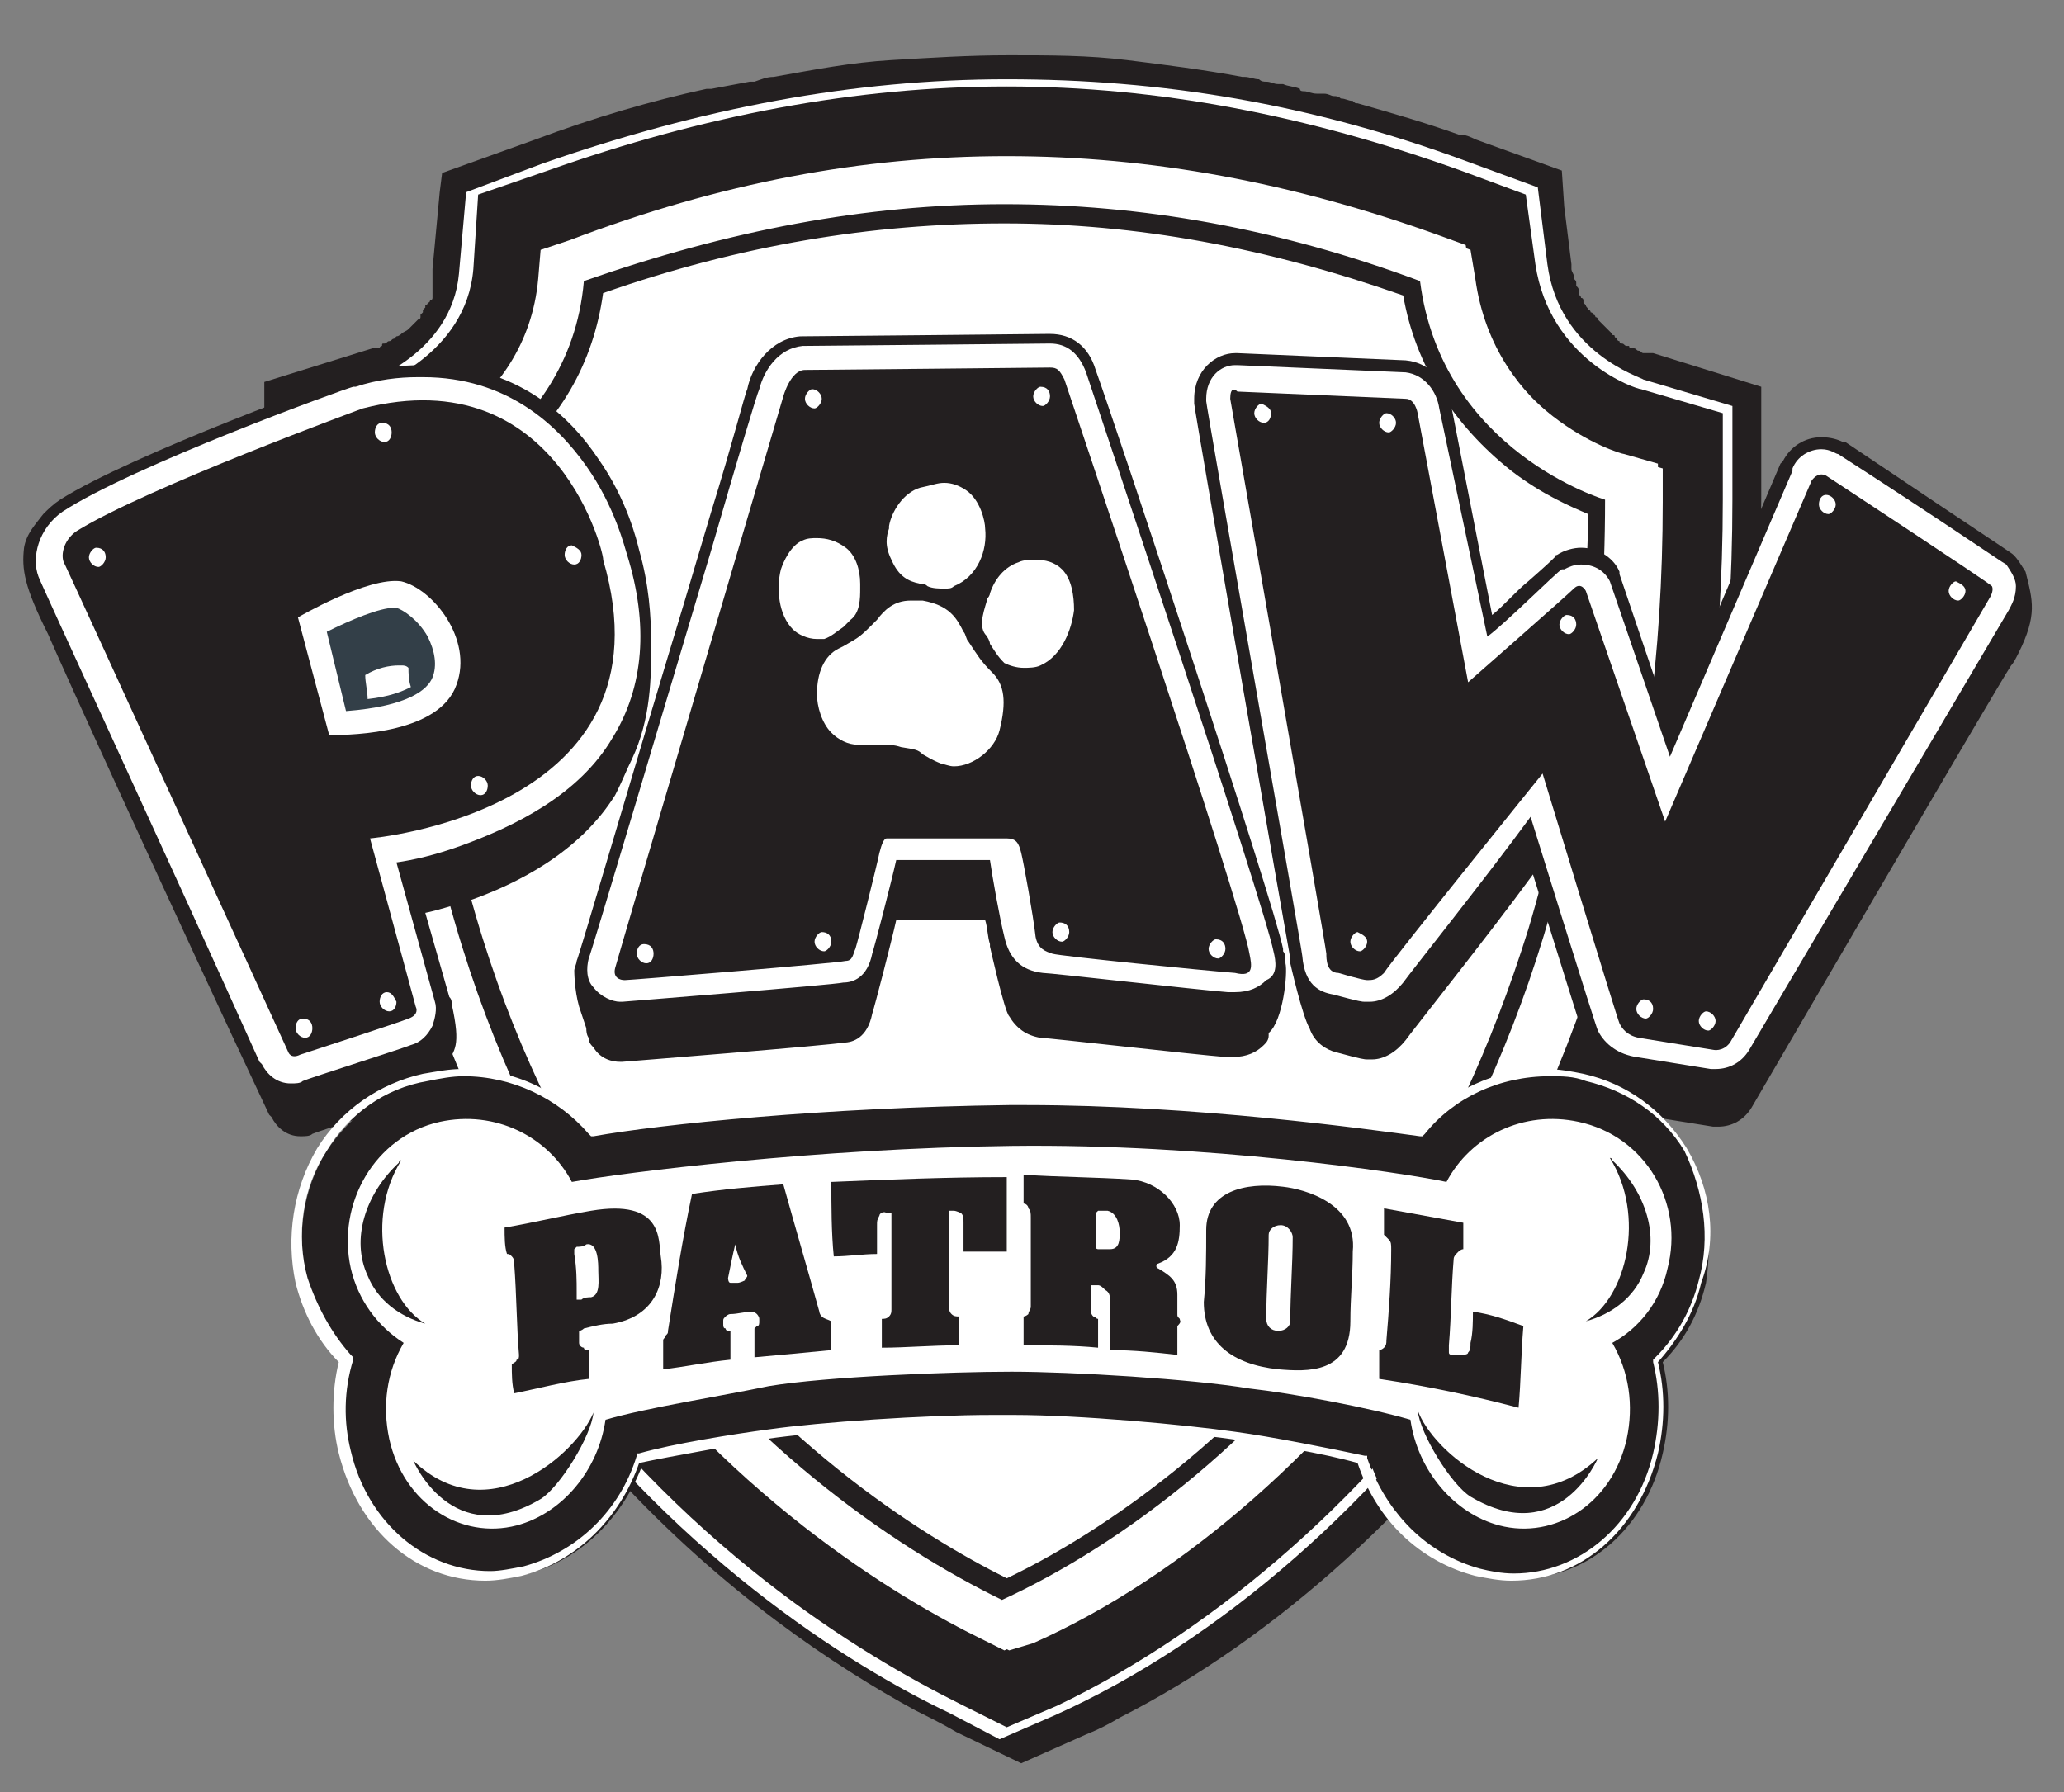 <?xml version="1.0" encoding="utf-8"?>
<!-- Generator: Adobe Illustrator 26.5.0, SVG Export Plug-In . SVG Version: 6.00 Build 0)  -->
<svg version="1.1" id="R2" xmlns="http://www.w3.org/2000/svg" xmlns:xlink="http://www.w3.org/1999/xlink" x="0px" y="0px"
	 viewBox="0 0 85.9 74.6" style="enable-background:new 0 0 85.9 74.6;" xml:space="preserve">
<rect x="0" y="0" width="85.9" height="74.6" fill="#808080" stroke="none"/>
<style type="text/css">
	.st0{fill:#231F20;}
	.st1{fill:#FFFFFF;}
	.st2{fill-rule:evenodd;clip-rule:evenodd;fill:#231F20;}
	.st3{fill:#333F48;}
	.st4{fill-rule:evenodd;clip-rule:evenodd;fill:#FFFFFF;}
</style>
<path class="st0" d="M72.9,28.2L72.9,28.2c0.2-2.4,0.4-4.9,0.4-7.4l0-4.7l0,0l-4.5-1.4c0,0,0,0,0,0c0,0,0,0,0,0c0,0,0,0,0,0l0,0
	c0,0,0,0,0,0c0,0,0,0,0,0l0,0c0,0,0,0,0,0c0,0,0,0,0,0c0,0,0,0-0.1,0c0,0,0,0,0,0c0,0,0,0-0.1,0c0,0,0,0,0,0c0,0-0.1,0-0.1,0
	c0,0,0,0,0,0c0,0-0.1,0-0.1,0c0,0,0,0,0,0c-0.1,0-0.1-0.1-0.2-0.1c0,0,0,0,0,0c-0.1,0-0.1-0.1-0.2-0.1c0,0,0,0-0.1,0
	c0,0-0.1,0-0.1-0.1c0,0,0,0-0.1,0c-0.1,0-0.1-0.1-0.2-0.1c0,0-0.1,0-0.1-0.1c0,0-0.1,0-0.1-0.1s-0.1,0-0.1-0.1s-0.1,0-0.1-0.1
	c0,0-0.1-0.1-0.1-0.1c0,0,0,0,0,0c0,0-0.1-0.1-0.1-0.1c0,0,0,0,0,0c0,0,0,0,0,0c-0.1-0.1-0.1-0.1-0.2-0.2c0,0,0,0,0,0c0,0,0,0,0,0
	c-0.1-0.1-0.1-0.1-0.2-0.2c0,0,0,0,0,0c0-0.1-0.1-0.1-0.1-0.1c0,0,0-0.1-0.1-0.1l0,0c0-0.1-0.1-0.1-0.1-0.1c0,0,0-0.1-0.1-0.1
	c0-0.1-0.1-0.1-0.1-0.2l0,0c0,0-0.1-0.1-0.1-0.1c0,0,0-0.1,0-0.1c0,0,0-0.1-0.1-0.1c0,0,0,0,0,0c0-0.1-0.1-0.1-0.1-0.2
	c0,0,0-0.1,0-0.1c0-0.1,0-0.1-0.1-0.2c0,0,0,0,0,0c0,0,0-0.1,0-0.1c0-0.1,0-0.1-0.1-0.2c0,0,0,0,0,0c0,0,0,0,0-0.1
	c0-0.1-0.1-0.2-0.1-0.3c0-0.1,0-0.2,0-0.2l-0.3-2.4L65,7.1l0,0l-3.6-1.3c-0.2-0.1-0.4-0.2-0.7-0.2c-1.4-0.5-2.8-0.9-4.2-1.3
	c-0.1,0-0.1,0-0.2-0.1c-0.2,0-0.3-0.1-0.5-0.1C55.7,4,55.6,4,55.5,4c-0.1,0-0.2-0.1-0.4-0.1c0,0-0.1,0-0.1,0c0,0-0.1,0-0.2,0
	c-0.2,0-0.4-0.1-0.5-0.1c-0.1,0-0.2,0-0.2-0.1c-0.2-0.1-0.5-0.1-0.7-0.2c-0.1,0-0.2,0-0.2,0c-0.2,0-0.3-0.1-0.5-0.1
	c-0.1,0-0.2,0-0.3-0.1c-0.2,0-0.4-0.1-0.6-0.1c0,0-0.1,0-0.1,0c-1.6-0.3-3.2-0.5-4.8-0.7c-1.6-0.2-3.2-0.2-4.9-0.2s-3.2,0.1-4.9,0.2
	s-3.2,0.4-4.9,0.7c0,0,0,0,0,0c-0.3,0-0.5,0.1-0.8,0.2c-0.1,0-0.1,0-0.2,0c-0.5,0.1-1.1,0.2-1.6,0.3c-0.1,0-0.1,0-0.2,0
	c-2.3,0.5-4.7,1.2-7.1,2.1l-3.9,1.4L18.3,8l-0.3,3.2c0,0.1,0,0.1,0,0.1c0,0.1,0,0.1,0,0.2c0,0,0,0.1,0,0.1c0,0,0,0.1,0,0.1
	c0,0,0,0.1,0,0.1s0,0.1,0,0.1s0,0.1,0,0.1c0,0,0,0.1,0,0.1c0,0,0,0.1,0,0.1c0,0,0,0.1,0,0.1c0,0,0,0.1,0,0.1c0,0,0,0.1-0.1,0.1
	c0,0,0,0.1-0.1,0.1c0,0.1-0.1,0.1-0.1,0.1c0,0,0,0,0,0.1c0,0-0.1,0.1-0.1,0.1c0,0,0,0,0,0.1c0,0-0.1,0.1-0.1,0.1c0,0,0,0,0,0.1
	c0,0.1-0.1,0.1-0.1,0.1c0,0,0,0,0,0c-0.1,0.1-0.1,0.1-0.2,0.2c0,0,0,0,0,0c-0.1,0.1-0.1,0.1-0.2,0.2l0,0c-0.1,0.1-0.2,0.1-0.3,0.2
	c0,0-0.1,0.1-0.2,0.1c0,0,0,0,0,0c0,0-0.1,0.1-0.1,0.1c0,0,0,0,0,0c-0.1,0-0.1,0.1-0.2,0.1c0,0,0,0,0,0c-0.1,0-0.1,0.1-0.2,0.1
	c0,0,0,0,0,0c-0.1,0-0.1,0-0.1,0.1l0,0c0,0-0.1,0-0.1,0.1c0,0,0,0,0,0c0,0-0.1,0-0.1,0c0,0,0,0,0,0c0,0-0.1,0-0.1,0c0,0,0,0,0,0
	c0,0,0,0-0.1,0h0c0,0,0,0,0,0h0c0,0,0,0,0,0c0,0,0,0,0,0l-4.5,1.4v4.7c0,1.7,0.1,3.4,0.2,5.1c0.1,0.8,0.1,1.6,0.2,2.4
	c0.1,0.8,0.2,1.7,0.3,2.5c0.2,1.6,0.5,3.2,0.8,4.7c0.1,0.4,0.2,0.8,0.2,1.1c0,0.1,0,0.2,0.1,0.3c0.1,0.2,0.1,0.5,0.2,0.7
	c0,0,0,0.1,0,0.1c0.1,0.2,0.1,0.5,0.2,0.7c0,0.2,0.1,0.3,0.1,0.5c0.1,0.4,0.2,0.7,0.3,1.1c0,0,0,0,0,0.1c0.2,0.5,0.3,1.1,0.5,1.6
	c1.7,5.3,4.1,10.2,7.2,14.6c1.4,2,2.8,3.7,4.3,5.3c4.5,4.9,9.2,8,12.5,9.8c0.6,0.3,1.2,0.6,1.7,0.9l2.7,1.3l2.7-1.2
	c0.5-0.2,0.9-0.4,1.4-0.7c6.5-3.3,12.8-9,17.4-15.8c0.8-1.2,1.6-2.5,2.3-3.8c0.4-0.7,0.8-1.5,1.2-2.2c1.7-3.4,3.1-7,4.1-10.8
	c0.1-0.2,0.1-0.3,0.1-0.5c0.1-0.2,0.1-0.5,0.2-0.7c0-0.1,0.1-0.3,0.1-0.4l0,0c0.7-2.9,1.2-6,1.6-9.2C72.9,28.3,72.9,28.3,72.9,28.2"
	/>
<path class="st1" d="M39.5,71.3c-4-1.9-11.7-6.6-18-15.6c-6.7-9.5-10.1-21.3-10.1-34.8v-3.9l3.8-1.1c0.1,0,3.6-1.2,3.9-4.5l0.3-3.4
	l3.2-1.2c6.6-2.3,12.9-3.5,19.3-3.5S54.5,4.3,61,6.7l3,1.1l0.4,3.2c0.5,3.7,3.9,4.7,4,4.8l3.7,1.1l0,3.9c0,13.3-3.3,24.9-9.8,34.5
	c-4.8,7.1-11.5,13-18.4,16.1l-2.3,1L39.5,71.3"/>
<path class="st2" d="M71.7,17.2l-3.4-1c-0.2,0-3.8-1.2-4.4-5.2l-0.4-2.9l-2.7-1c-6.4-2.3-12.6-3.5-18.9-3.5S29.3,4.8,22.8,7.1
	l-2.9,1l-0.2,3.1c-0.3,3.6-4.1,4.9-4.3,5l-3.4,1v3.6c0,13.5,3.4,25.1,10,34.6c6.3,9,13.9,13.5,17.9,15.5l2,1l2.1-0.9
	C50.7,67.8,57.3,62,62,55c6.4-9.5,9.7-21,9.7-34.2L71.7,17.2 M41.8,68.7L41,68.3c-3.7-1.8-10.9-6.1-16.8-14.5
	c-6.3-9-9.5-20-9.5-32.9v-1.4l1.4-0.4c0.2-0.1,5.8-1.9,6.3-7.5l0.1-1.2l1.2-0.4C30,7.6,35.9,6.5,41.9,6.5s11.9,1.1,18,3.3l1.1,0.4
	l0.2,1.2c0.8,5.8,6.2,7.5,6.4,7.5l1.4,0.4v1.4c0,12.6-3.1,23.5-9.2,32.6C55.2,60,49,65.4,42.7,68.3C42.7,68.3,41.8,68.7,41.8,68.7z"
	/>
<path class="st1" d="M41.2,68.3c-3.7-1.8-10.9-6.1-16.8-14.5c-6.3-9-9.5-20-9.5-32.9v-1.4l1.4-0.4c0.2-0.1,5.8-1.9,6.3-7.5l0.1-1.2
	l1.2-0.4c6.2-2.2,12.2-3.3,18.2-3.3s11.9,1.1,18,3.3l1.1,0.4l0.2,1.2c0.8,5.8,6.2,7.5,6.4,7.5l1.4,0.4v1.4c0,12.6-3.1,23.5-9.2,32.6
	c-4.5,6.6-10.7,12.1-17,14.9L42,68.7L41.2,68.3"/>
<path class="st0" d="M41.8,9.3c5.5,0,10.9,1,16.6,3c0.5,2.9,2.1,5.4,4.5,7.3c1.3,1,2.5,1.5,3.2,1.8c-0.1,6.1-0.9,12-2.5,17.3
	c-1.5,4.8-3.5,9.2-6.2,13.2c-2.3,3.4-5,6.4-8,8.9c-2.4,2-5,3.7-7.5,4.9c-3.6-1.8-10-5.8-15.4-13.5c-2.7-3.9-4.9-8.3-6.4-13.1
	c-1.7-5.4-2.5-11.3-2.6-17.7c0.7-0.3,2-0.9,3.3-1.9c2.5-1.9,3.9-4.4,4.3-7.3C30.8,10.2,36.3,9.3,41.8,9.3L41.8,9.3 M41.8,8.5
	c-5.8,0-11.5,1.1-17.5,3.2c-0.6,7-7.7,9.2-7.7,9.2c0,28.4,15.9,41.2,25.1,45.7c9.8-4.5,25.1-18.3,25.1-45.8c0,0-6.8-2-7.7-9.1
	C53.2,9.5,47.5,8.5,41.8,8.5"/>
<path class="st0" d="M84.3,23.8L84.3,23.8c-0.2-0.3-0.3-0.5-0.5-0.7c-0.1-0.1-0.3-0.2-7-4.7c0,0,0,0-0.1,0c-0.2-0.1-0.5-0.2-0.9-0.2
	h0c-0.7,0-1.3,0.4-1.6,1c0,0-0.1,0.1-0.1,0.1l-4.6,10.8l-2.1-6.2c0,0,0,0,0-0.1c-0.2-0.5-0.8-1-1.6-1h0c-0.3,0-0.7,0.1-1,0.3l0,0
	c0,0-0.1,0-0.1,0.1c-0.1,0.1-0.3,0.3-1.1,1c-0.5,0.4-1,1-1.5,1.4l-1.7-8.7c-0.2-0.9-0.8-1.8-1.9-1.9l-7-0.3c0,0,0,0-0.1,0h0
	c-0.8,0-1.7,0.7-1.7,1.9v0c0,0,0,0.1,0,0.2c0,0,0,0,0,0c0,0.2,3.9,22.6,4,23.1c0,0,0,0,0,0l0,0c0,0.1,0,0.2,0,0.2h0
	c0,0,0.5,2.2,0.8,2.7c0.2,0.6,0.7,0.9,1.1,1c1.1,0.3,1.2,0.3,1.3,0.3c0.1,0,0.1,0,0.2,0h0c0.5,0,1-0.3,1.4-0.8
	c0.2-0.3,3.4-4.3,5.3-6.9c0,0,2.7,8.7,2.8,8.9c0.3,0.6,0.9,1,1.6,1.1l3.1,0.5c0.1,0,0.2,0,0.2,0h0c0.6,0,1.1-0.3,1.4-0.8
	c0,0,10.2-17.5,10.8-18.4c0.1-0.1,0.2-0.3,0.3-0.5C84.8,25.6,84.6,25,84.3,23.8"/>
<path class="st0" d="M27.1,26.8c0-1.2-0.1-2.5-0.5-3.9c-0.1-0.4-0.5-2.1-1.7-3.8c-1.2-1.8-3.4-3.9-7.1-3.9h-0.1c0,0-0.1,0-0.1,0
	c-0.9,0-1.8,0.1-2.8,0.4c-0.1,0-0.1,0-0.1,0c-0.4,0.1-9.2,3.3-12.2,5.2C2.2,21,2,21.2,1.8,21.4c-0.3,0.4-0.7,0.8-0.8,1.4
	c-0.1,0.9,0,1.6,1,3.6l0,0c0.6,1.4,5.2,11.5,9.2,20l0.1,0.1c0.2,0.4,0.6,0.8,1.2,0.8h0c0.2,0,0.4,0,0.5-0.1c0.2-0.1,4.3-1.4,4.5-1.5
	c0.4-0.1,0.7-0.4,0.9-0.8c0.1-0.2,0.1-0.3,0.1-0.5c0,0,0-0.1,0.1-0.1c0.3-0.6,0.6-0.7,0.2-2.5c0,0,0,0,0,0c0-0.1,0-0.2-0.1-0.3
	l-1-3.5c0.5-0.1,1.1-0.3,1.8-0.5c2-0.7,4.6-2,6.1-4.4c0,0,0,0,0.1-0.2c0.2-0.4,0.4-0.9,0.6-1.3C27.1,29.9,27.1,28.2,27.1,26.8
	L27.1,26.8L27.1,26.8z"/>
<path class="st0" d="M53.5,40.1c0-0.2,0-0.4-0.1-0.5v-0.1c-0.4-2-7-21.9-7.8-24.1c0,0,0,0,0,0c0,0,0,0,0,0c-0.3-1-1-1.5-1.9-1.5
	h-0.1l0,0c-0.1,0-9.6,0.1-10.3,0.1c-1.2,0.1-2,1.2-2.2,2.2c-0.1,0.2-0.6,2.2-1.5,5.1l-1.1,3.7c-2,6.6-4.4,14.8-4.5,15
	c0,0.1-0.1,0.3-0.1,0.4l0,0c0,0,0,0.8,0.2,1.5c0.1,0.3,0.2,0.6,0.3,0.9c0,0.3,0.1,0.4,0.1,0.4l0,0c0,0.2,0.1,0.3,0.2,0.4
	c0.3,0.5,0.8,0.6,1.1,0.6c0,0,0,0,0,0c0,0,0.1,0,0.1,0c0,0,8.8-0.7,9.2-0.8c0.4,0,1-0.2,1.2-1.2l0,0c0.1-0.3,0.8-3,1-3.9
	c0.9,0,2.7,0,3.7,0c0.1,0.3,0.1,0.7,0.2,1c0,0,0,0.1,0,0.1h0c0,0,0.6,2.7,0.8,2.9c0,0,0,0,0,0c0.3,0.5,0.7,0.8,1.3,0.9
	c0.3,0,6.4,0.7,7.7,0.8c0.1,0,0.1,0,0.2,0h0.1c0.6,0,1-0.2,1.3-0.5c0.1-0.1,0.2-0.2,0.2-0.4c0,0,0-0.1,0-0.1
	C53.4,42.5,53.6,40.5,53.5,40.1L53.5,40.1L53.5,40.1z"/>
<path class="st1" d="M53,39.6L53,39.6c-0.4-2-7.5-23.2-7.8-24.1c0,0,0,0,0,0c-0.3-0.8-0.8-1.2-1.5-1.2h0l0,0
	c-0.2,0-9.6,0.1-10.3,0.1c-1,0.1-1.6,1-1.8,1.8c-0.1,0.2-0.9,2.9-2,6.7c-2,6.7-5,16.8-5.1,17c-0.1,0.4-0.1,0.9,0.2,1.2
	c0.3,0.4,0.8,0.6,1.1,0.6h0c0,0,0,0,0.1,0c0,0,8.8-0.7,9.2-0.8c0.4,0,1-0.2,1.2-1.2l0,0c0.1-0.3,0.8-3,1-3.9c0.6,0,1.7,0,2.5,0
	c0.5,0,1,0,1.4,0c0.1,0.7,0.4,2.4,0.6,3.2c0.2,0.9,0.7,1.4,1.6,1.5c0.3,0,6.4,0.7,7.7,0.8c0.1,0,0.1,0,0.2,0h0.1h0
	c0.6,0,1-0.2,1.3-0.5C53.2,40.6,53.1,40,53,39.6"/>
<path class="st0" d="M52,39.7c-0.3-1.9-7.7-23.9-7.7-23.9c-0.2-0.4-0.3-0.5-0.6-0.5c-0.2,0-9.6,0.1-10.2,0.1c-0.6,0-0.9,1.1-0.9,1.1
	s-6.9,23.4-7,23.8s0.2,0.5,0.4,0.5s8.8-0.7,9.2-0.8c0.3,0,0.3-0.3,0.4-0.5c0.1-0.3,0.9-3.5,1-4c0.1-0.4,0.2-0.6,0.3-0.6
	c0.1,0,4.5,0,5,0c0.4,0,0.5,0.2,0.6,0.6c0.1,0.4,0.5,2.6,0.6,3.5c0.1,0.5,0.4,0.6,0.7,0.7s6.3,0.7,7.6,0.8
	C52.2,40.7,52.1,40.2,52,39.7"/>
<path class="st1" d="M83.6,25.4c0.1-0.2,0.3-0.5,0.3-1c0-0.3-0.2-0.6-0.4-0.9c-0.2-0.1-2.5-1.7-7-4.6c0,0,0,0,0,0
	c-0.1,0-0.3-0.2-0.7-0.2h0c-0.5,0-1,0.3-1.2,0.8c0,0,0,0.1,0,0.1l-5.1,11.9l-2.5-7.3c-0.2-0.4-0.6-0.7-1.2-0.7c0,0,0,0,0,0
	c0,0,0,0,0,0c-0.3,0-0.5,0.1-0.7,0.2l0,0c0,0,0,0-0.1,0c-0.2,0.1-2.4,2.3-3.1,2.8L59.9,17c-0.1-0.7-0.6-1.4-1.4-1.5l-7-0.3
	c0,0,0,0-0.1,0h0c-0.6,0-1.2,0.5-1.2,1.4v0c0,0,0,0.1,0,0.1c0,0,0,0,0,0c0,0.2,4,22.9,4,23.1c0,0,0,0,0,0c0.1,1.2,0.7,1.5,1.3,1.6
	c1.1,0.3,1.2,0.3,1.3,0.3c0.1,0,0.1,0,0.2,0h0c0.5,0,1-0.3,1.4-0.8c0.2-0.3,3.4-4.3,5.3-6.9c0,0,2.7,8.7,2.8,8.9
	c0.3,0.6,0.9,1,1.6,1.1l3.1,0.5c0.1,0,0.2,0,0.2,0h0c0.6,0,1.1-0.3,1.4-0.8L83.6,25.4"/>
<path class="st1" d="M25.5,30.7c1.3-2.1,1.5-4.7,0.6-7.6c-0.1-0.3-0.5-2-1.7-3.7c-1.2-1.7-3.3-3.7-6.8-3.7c0,0,0,0-0.1,0
	c0,0-0.1,0-0.1,0c-0.8,0-1.7,0.1-2.6,0.4c0,0-0.1,0-0.1,0c-0.4,0.1-9.2,3.3-12.1,5.2c-1,0.7-1.3,1.9-1,2.7
	c0.1,0.3,5.1,11.1,9.2,20.2l0.1,0.1c0.2,0.4,0.6,0.8,1.2,0.8h0c0.2,0,0.4,0,0.5-0.1c0.2-0.1,4.3-1.4,4.5-1.5
	c0.4-0.1,0.7-0.4,0.9-0.8c0.1-0.3,0.2-0.7,0.1-1l-1.6-5.8c0.7-0.1,1.6-0.3,2.7-0.7C21.4,34.4,24.1,33.1,25.5,30.7"/>
<path class="st0" d="M15.1,17c0,0-9,3.3-11.9,5.1c-0.6,0.4-0.7,1.1-0.5,1.4C2.9,23.9,12,43.8,12,43.8s0.1,0.3,0.5,0.1
	c0,0,4.3-1.4,4.5-1.5c0.3-0.1,0.4-0.3,0.3-0.5l-1.9-7c0,0,12.8-1.1,9.7-11.6C25.2,23.3,23.3,14.9,15.1,17"/>
<path class="st1" d="M19,28.5c-0.7,2-4.2,2.1-5.3,2.1l-1.3-4.9c0,0,2.9-1.7,4.3-1.5C18,24.5,19.7,26.6,19,28.5"/>
<path class="st3" d="M14.4,29.6c2.6-0.2,3.4-0.9,3.6-1.4c0.2-0.5,0.1-1.1-0.2-1.7c-0.4-0.7-1-1.1-1.3-1.2c0,0,0,0-0.1,0h0
	c-0.6,0-1.8,0.5-2.8,1L14.4,29.6"/>
<path class="st1" d="M17,27.8c-0.1-0.1-0.2-0.1-0.3-0.1c0,0,0,0-0.1,0h0c-0.4,0-0.9,0.1-1.4,0.4c0,0.3,0.1,0.7,0.1,1
	c0.9-0.1,1.4-0.3,1.8-0.5C17,28.3,17,28,17,27.8"/>
<path class="st1" d="M16.3,18c0,0.2-0.1,0.4-0.3,0.4c-0.2,0-0.4-0.2-0.4-0.4s0.1-0.4,0.3-0.4C16.2,17.6,16.3,17.8,16.3,18"/>
<path class="st1" d="M4.4,23.2c0,0.2-0.2,0.4-0.3,0.4c-0.2,0-0.4-0.2-0.4-0.4c0-0.2,0.2-0.4,0.3-0.4C4.3,22.8,4.4,23,4.4,23.2"/>
<path class="st1" d="M24.2,23.1c0,0.2-0.1,0.4-0.3,0.4c-0.2,0-0.4-0.2-0.4-0.4c0-0.2,0.1-0.4,0.3-0.4C24,22.8,24.2,22.9,24.2,23.1"
	/>
<path class="st1" d="M20.3,32.7c0,0.2-0.1,0.4-0.3,0.4c-0.2,0-0.4-0.2-0.4-0.4s0.1-0.4,0.3-0.4C20.1,32.3,20.3,32.5,20.3,32.7"/>
<path class="st1" d="M16.5,41.7c0,0.2-0.1,0.4-0.3,0.4c-0.2,0-0.4-0.2-0.4-0.4s0.1-0.4,0.3-0.4C16.3,41.3,16.4,41.5,16.5,41.7"/>
<path class="st1" d="M13,42.8c0,0.2-0.1,0.4-0.3,0.4c-0.2,0-0.4-0.2-0.4-0.4s0.1-0.4,0.3-0.4C12.9,42.4,13,42.6,13,42.8"/>
<path class="st0" d="M51.2,16.6c0,0,4,22.9,4,23.1c0,0.2,0,0.8,0.5,0.8c0,0,1,0.3,1.2,0.3s0.4,0,0.7-0.3c0.3-0.5,6.6-8.3,6.6-8.3
	s3.1,10.2,3.2,10.4c0.1,0.2,0.3,0.5,0.8,0.6l3.1,0.5c0,0,0.4,0.1,0.7-0.3l10.8-18.5c0,0,0.2-0.3,0.1-0.5c-0.2-0.2-6.9-4.6-6.9-4.6
	s-0.3-0.2-0.6,0.2l-6.1,14.2L66,24.6c0,0-0.2-0.4-0.5-0.1c0,0,0,0,0,0c-0.3,0.3-4.4,3.9-4.4,3.9l-2.1-11.2c0,0-0.1-0.6-0.5-0.6
	l-7-0.3C51.4,16.2,51.2,16.1,51.2,16.6"/>
<path class="st1" d="M52.9,17.2c0,0.2-0.1,0.4-0.3,0.4c-0.2,0-0.4-0.2-0.4-0.4s0.2-0.4,0.3-0.4C52.7,16.9,52.9,17,52.9,17.2"/>
<path class="st1" d="M58.1,17.6c0,0.2-0.2,0.4-0.3,0.4c-0.2,0-0.4-0.2-0.4-0.4s0.2-0.4,0.3-0.4C57.9,17.2,58.1,17.4,58.1,17.6"/>
<path class="st1" d="M65.6,26c0,0.2-0.2,0.4-0.3,0.4c-0.2,0-0.4-0.2-0.4-0.4s0.2-0.4,0.3-0.4C65.5,25.6,65.6,25.8,65.6,26"/>
<path class="st1" d="M68.8,42c0,0.2-0.2,0.4-0.3,0.4c-0.2,0-0.4-0.2-0.4-0.4c0-0.2,0.2-0.4,0.3-0.4C68.6,41.6,68.8,41.7,68.8,42"/>
<path class="st1" d="M71.4,42.5c0,0.2-0.2,0.4-0.3,0.4c-0.2,0-0.4-0.2-0.4-0.4c0-0.2,0.2-0.4,0.3-0.4C71.2,42.1,71.4,42.3,71.4,42.5
	"/>
<path class="st1" d="M81.8,24.6c0,0.2-0.2,0.4-0.3,0.4c-0.2,0-0.4-0.2-0.4-0.4c0-0.2,0.2-0.4,0.3-0.4C81.6,24.3,81.8,24.4,81.8,24.6
	"/>
<path class="st1" d="M76.4,21c0,0.2-0.2,0.4-0.3,0.4c-0.2,0-0.4-0.2-0.4-0.4c0-0.2,0.1-0.4,0.3-0.4C76.2,20.6,76.4,20.8,76.4,21"/>
<path class="st1" d="M56.9,39.2c0,0.2-0.2,0.4-0.3,0.4c-0.2,0-0.4-0.2-0.4-0.4c0-0.2,0.2-0.4,0.3-0.4C56.7,38.9,56.9,39,56.9,39.2"
	/>
<path class="st1" d="M34.2,16.6c0,0.2-0.2,0.4-0.3,0.4c-0.2,0-0.4-0.2-0.4-0.4c0-0.2,0.2-0.4,0.3-0.4C34,16.2,34.2,16.4,34.2,16.6"
	/>
<path class="st1" d="M27.2,39.7c0,0.2-0.1,0.4-0.3,0.4c-0.2,0-0.4-0.2-0.4-0.4s0.1-0.4,0.3-0.4C27.1,39.3,27.2,39.5,27.2,39.7"/>
<path class="st1" d="M34.6,39.2c0,0.2-0.2,0.4-0.3,0.4c-0.2,0-0.4-0.2-0.4-0.4s0.2-0.4,0.3-0.4C34.4,38.8,34.6,38.9,34.6,39.2"/>
<path class="st1" d="M44.5,38.8c0,0.2-0.2,0.4-0.3,0.4c-0.2,0-0.4-0.2-0.4-0.4s0.2-0.4,0.3-0.4C44.3,38.4,44.5,38.5,44.5,38.8"/>
<path class="st1" d="M51,39.5c0,0.2-0.2,0.4-0.3,0.4c-0.2,0-0.4-0.2-0.4-0.4s0.2-0.4,0.3-0.4C50.9,39.1,51,39.3,51,39.5"/>
<path class="st1" d="M43.7,16.5c0,0.2-0.2,0.4-0.3,0.4c-0.2,0-0.4-0.2-0.4-0.4s0.2-0.4,0.3-0.4C43.6,16.1,43.7,16.3,43.7,16.5"/>
<path class="st1" d="M41.3,28L41.3,28c-0.5-0.5-0.6-0.7-1-1.3c-0.1-0.1-0.1-0.3-0.2-0.4c-0.3-0.6-0.6-1.1-1.7-1.3
	c-0.2,0-0.4,0-0.5,0c-0.7,0-1.1,0.4-1.4,0.8c-0.1,0.1-0.2,0.2-0.3,0.3c-0.5,0.5-0.6,0.5-1.1,0.8l-0.2,0.1c-0.6,0.3-0.9,1-0.9,1.9
	c0,0.5,0.2,1.2,0.6,1.6c0.3,0.3,0.7,0.5,1.1,0.5h0c0.4,0,0.7,0,0.8,0c0.1,0,0.2,0,0.3,0c0.2,0,0.4,0,0.7,0.1
	c0.6,0.1,0.7,0.1,0.9,0.3c0.2,0.1,0.3,0.2,0.8,0.4c0.1,0,0.3,0.1,0.5,0.1c0.8,0,1.7-0.7,1.9-1.5C41.9,29.2,41.8,28.5,41.3,28"/>
<path class="st1" d="M44.2,23.7c-0.3-0.3-0.7-0.4-1.1-0.4c-0.2,0-0.5,0-0.7,0.1c-0.6,0.2-1,0.7-1.2,1.3c0,0,0,0.1-0.1,0.2
	c-0.1,0.4-0.4,1.1-0.1,1.5c0.1,0.1,0.2,0.3,0.2,0.4c0.2,0.3,0.3,0.5,0.6,0.8c0.2,0.1,0.5,0.2,0.8,0.2c0.2,0,0.5,0,0.7-0.1
	c0.9-0.4,1.3-1.5,1.4-2.3C44.7,24.8,44.6,24.1,44.2,23.7"/>
<path class="st1" d="M41,22c0-0.3-0.2-1.2-0.8-1.6c-0.3-0.2-0.6-0.3-0.9-0.3c-0.3,0-0.5,0.1-1,0.2c-0.7,0.2-1.2,1-1.3,1.6
	c0,0,0,0.1,0,0.1c-0.1,0.3-0.2,0.7,0.1,1.3c0.3,0.7,0.7,0.9,1.2,1c0.1,0,0.2,0,0.3,0.1c0.2,0.1,0.5,0.1,0.7,0.1c0.2,0,0.3,0,0.4-0.1
	C40.7,24,41.1,22.9,41,22"/>
<path class="st1" d="M35.2,22.8c-0.4-0.3-0.8-0.4-1.2-0.4c-0.2,0-0.4,0-0.6,0.1c-0.5,0.2-0.8,0.9-0.9,1.2c-0.2,0.8-0.1,1.9,0.5,2.5
	c0.2,0.2,0.6,0.4,1,0.4c0.1,0,0.2,0,0.3,0c0.3-0.1,0.5-0.3,0.8-0.5c0.1-0.1,0.2-0.2,0.3-0.3c0.4-0.3,0.4-0.9,0.4-1.3
	c0-0.1,0-0.1,0-0.2C35.8,23.7,35.6,23.1,35.2,22.8"/>
<path class="st0" d="M70.1,47.9c-1-1.6-2.5-2.6-4.2-3c-0.5-0.1-1-0.2-1.5-0.2c-2.1,0-4,0.9-5.3,2.5c-2.4-0.4-10-1.4-17.1-1.3
	c-7.3,0.1-14.1,0.8-17.3,1.3c-1.3-1.6-3.2-2.5-5.3-2.5c-0.5,0-1,0.1-1.5,0.2c-1.8,0.4-3.3,1.5-4.3,3c-1,1.6-1.3,3.6-0.8,5.5
	c0.3,1.2,0.9,2.4,1.8,3.3c-0.3,1.2-0.4,2.6-0.1,3.8c0.8,3.1,3.1,5.2,6,5.2c0.5,0,1-0.1,1.5-0.2c2.2-0.6,4-2.4,4.8-4.7
	c1.4-0.3,3.8-0.8,5.4-1c0,0,0,0,0,0c2-0.3,6.5-0.6,9.3-0.6c0.2,0,0.8,0,0.9,0c2.7,0,7.1,0.3,9.2,0.6c0,0,0,0,0,0
	c1.6,0.2,4,0.7,5.4,1c0.8,2.3,2.5,4.1,4.8,4.7c0.5,0.1,1,0.2,1.5,0.2c2.8,0,5.2-2.1,5.9-5.2c0.3-1.3,0.3-2.6,0-3.8
	c0.9-0.9,1.5-2,1.8-3.3C71.3,51.5,71,49.5,70.1,47.9"/>
<path class="st4" d="M25.2,59.1c-0.3,2.1-1.8,3.9-3.7,4.4c-2.3,0.6-4.7-0.9-5.3-3.6c-0.3-1.4-0.1-2.8,0.6-4
	c-1.1-0.7-1.9-1.8-2.2-3.1c-0.6-2.7,1-5.5,3.7-6.1c2.3-0.5,4.5,0.6,5.5,2.5c2.2-0.4,10.2-1.4,18.3-1.5s16.2,1.1,18.1,1.5
	c1-1.9,3.2-3,5.5-2.5c2.8,0.6,4.4,3.4,3.7,6.1c-0.3,1.4-1.2,2.5-2.3,3.1c0.7,1.2,0.9,2.6,0.6,4c-0.6,2.7-3,4.2-5.3,3.6
	c-1.9-0.5-3.4-2.3-3.7-4.4c-1.7-0.5-4.9-1.1-6.7-1.3c-2.4-0.4-7.4-0.7-9.9-0.7c-2.5,0-7.7,0.2-10.1,0.6
	C30.1,58.1,26.9,58.6,25.2,59.1"/>
<path class="st0" d="M16.7,48.3c0,0-0.1,0-0.1,0.1c-1.4,1.3-2,3.2-1.3,4.7c0.4,1,1.3,1.7,2.4,2C16,54.1,15.2,50.7,16.7,48.3"/>
<path class="st0" d="M17.2,60.8c0,0,1.6,3.8,5.3,1.6c0.8-0.5,2.1-2.6,2.2-3.6C24,60.5,20.3,63.8,17.2,60.8"/>
<path class="st0" d="M67,48.2c0,0,0.1,0,0.1,0.1c1.4,1.3,2,3.2,1.3,4.7c-0.4,1-1.3,1.7-2.4,2C67.7,54,68.5,50.6,67,48.2"/>
<path class="st0" d="M66.5,60.7c0,0-1.6,3.8-5.3,1.6c-0.8-0.5-2.1-2.6-2.2-3.6C59.6,60.4,63.3,63.7,66.5,60.7"/>
<path class="st0" d="M24.6,50.4c-1.2,0.2-2.4,0.5-3.6,0.7c0,0.4,0,0.8,0.1,1.1c0.1,0,0.1,0,0.2,0.1c0.1,0.1,0.1,0.2,0.1,0.3
	c0.1,1.3,0.1,2.6,0.2,3.8c0,0.1,0,0.2-0.1,0.2c0,0.1-0.1,0.1-0.2,0.2c0,0.4,0,0.8,0.1,1.2c1-0.2,2.1-0.5,3.1-0.6c0-0.4,0-0.8,0-1.2
	c-0.1,0-0.2,0-0.2-0.1c-0.1,0-0.2-0.1-0.2-0.2c0-0.1,0-0.2,0-0.3c0-0.1,0-0.1,0-0.2c0,0,0.1,0,0.2-0.1c0.4-0.1,0.8-0.2,1.2-0.2
	c1.7-0.3,2.2-1.6,2-2.8C27.4,51.6,27.6,49.9,24.6,50.4 M24.6,54c-0.1,0-0.3,0-0.4,0.1c-0.1,0-0.1,0-0.2,0c0,0,0-0.2,0-0.3
	c0-0.5,0-1-0.1-1.6c0-0.1,0-0.1,0-0.2c0,0,0.1-0.1,0.1-0.1c0.1,0,0.3,0,0.4-0.1c0.5-0.1,0.5,0.8,0.5,1.1C24.9,53.3,25,53.9,24.6,54"
	/>
<path class="st0" d="M34.2,54.8c-0.1-0.1-0.1-0.2-0.1-0.2c-0.5-1.8-1-3.5-1.5-5.3c-1.3,0.1-2.5,0.2-3.8,0.4c-0.4,1.9-0.7,3.8-1,5.7
	c0,0.1,0,0.1-0.1,0.2c0,0.1-0.1,0.1-0.1,0.2c0,0.4,0,0.8,0,1.2c0.9-0.1,1.8-0.3,2.8-0.4c0-0.4,0-0.8,0-1.2c-0.1,0-0.2,0-0.2-0.1
	c-0.1,0-0.1-0.1-0.1-0.2c0,0,0-0.1,0-0.1c0-0.1,0-0.1,0.1-0.2c0,0,0.1-0.1,0.2-0.1c0.3,0,0.6-0.1,0.9-0.1c0.1,0,0.2,0.1,0.2,0.1
	c0,0,0.1,0.1,0.1,0.2c0,0,0,0.1,0,0.1c0,0.1,0,0.2-0.1,0.2c0,0-0.1,0.1-0.1,0.1c0,0.4,0,0.8,0,1.2c1.1-0.1,2.2-0.2,3.2-0.3
	c0-0.4,0-0.8,0-1.2C34.4,54.9,34.3,54.9,34.2,54.8 M31,53.3c0,0-0.2,0.1-0.3,0.1c-0.1,0-0.2,0-0.3,0c-0.1,0-0.1-0.2-0.1-0.2
	c0.1-0.5,0.2-1,0.3-1.4c0.1,0.5,0.3,0.9,0.5,1.3C31.1,53.2,31,53.2,31,53.3"/>
<path class="st0" d="M34.6,49.2c0,1,0,2.1,0.1,3.1c0.6,0,1.2-0.1,1.8-0.1c0-0.4,0-0.8,0-1.2c0-0.2,0-0.2,0.1-0.4
	c0-0.1,0.2-0.2,0.3-0.1c0,0,0.2,0,0.2,0c0,0.1,0,0.2,0,0.3c0,1.2,0,2.5,0,3.7c0,0.1,0,0.2-0.1,0.3c-0.1,0.1-0.2,0.1-0.3,0.1
	c0,0.4,0,0.8,0,1.2c1,0,2.1-0.1,3.2-0.1c0-0.4,0-0.8,0-1.2c-0.1,0-0.2,0-0.3-0.1c-0.1-0.1-0.1-0.2-0.1-0.3c0-1.2,0-2.5,0-3.7
	c0-0.1,0-0.2,0-0.3c0,0,0.2,0,0.2,0c0.1,0,0.3,0.1,0.3,0.1c0.1,0.1,0.1,0.2,0.1,0.4c0,0.4,0,0.8,0,1.2c0.6,0,1.2,0,1.8,0
	c0-1,0-2.1,0-3.1C39.4,49,37,49.1,34.6,49.2"/>
<path class="st0" d="M49.1,54.9C49,54.8,49,54.8,49,54.7c0-0.3,0-0.5,0-0.8c0-0.6-0.3-0.8-0.8-1.1c-0.1,0-0.1-0.2,0-0.2
	c0.8-0.3,0.9-0.9,0.9-1.6c0-0.9-0.9-1.8-2-1.9c-1.5-0.1-3-0.1-4.5-0.2c0,0.4,0,0.8,0,1.2c0.1,0,0.2,0.1,0.2,0.2
	c0.1,0.1,0.1,0.2,0.1,0.4c0,1.2,0,2.4,0,3.7c0,0.1-0.1,0.2-0.1,0.3c0,0-0.1,0.1-0.2,0.1v1.2c1,0,2.1,0,3.1,0.1c0-0.4,0-0.8,0-1.2
	c-0.1,0-0.1-0.1-0.2-0.1c-0.1-0.1-0.1-0.2-0.1-0.3c0-0.2,0-0.5,0-0.7c0-0.1,0-0.3,0-0.3c0,0,0.1,0,0.2,0c0,0,0.1,0,0.1,0
	c0.1,0,0.2,0.1,0.3,0.2c0.2,0.1,0.2,0.3,0.2,0.5c0,0.7,0,1.3,0,2c1,0,1.9,0.1,2.8,0.2c0-0.4,0-0.8,0-1.2C49.2,55,49.1,55,49.1,54.9
	 M46.6,51.3c0,0.3,0,0.7-0.4,0.7c-0.2,0-0.3,0-0.5,0c0,0-0.1,0-0.1-0.1c0-0.1,0-0.2,0-0.2c0-0.3,0-0.6,0-1c0-0.1,0-0.1,0-0.2
	c0,0,0.1-0.1,0.1-0.1c0.2,0,0.3,0,0.4,0C46.5,50.5,46.6,51,46.6,51.3"/>
<path class="st0" d="M53.4,49.4c-1.6-0.2-3.2,0.2-3.2,1.8c0,1,0,2-0.1,3c0,1.7,1.2,2.6,3.1,2.8c1.2,0.1,3,0.2,3-2
	c0-1,0.1-1.9,0.1-2.9C56.5,50.1,54.3,49.5,53.4,49.4 M53.7,55c0,0.2-0.2,0.4-0.5,0.4c-0.3,0-0.5-0.2-0.5-0.5c0-1.2,0.1-2.4,0.1-3.5
	c0-0.2,0.2-0.4,0.5-0.4c0.3,0,0.5,0.3,0.5,0.5C53.8,52.6,53.7,53.8,53.7,55"/>
<path class="st0" d="M61.3,54.6c0,0.4,0,0.9-0.1,1.3c0,0.2,0,0.3-0.1,0.4c0,0.1-0.2,0.1-0.4,0.1c-0.1,0-0.2,0-0.2,0
	c-0.1,0-0.2,0-0.2-0.1c0,0,0-0.2,0-0.3c0.1-1.2,0.1-2.4,0.2-3.6c0-0.1,0.1-0.2,0.2-0.3c0,0,0.1-0.1,0.2-0.1c0-0.4,0-0.7,0-1.1
	c-1.1-0.2-2.2-0.4-3.3-0.6c0,0.4,0,0.7,0,1.1c0.1,0.1,0.1,0.1,0.2,0.2c0.1,0.1,0.1,0.2,0.1,0.4c0,1.3-0.1,2.6-0.2,3.8
	c0,0.1,0,0.2-0.1,0.3c0,0-0.1,0.1-0.2,0.1c0,0.4,0,0.8,0,1.2c2,0.3,3.9,0.7,5.8,1.2c0.1-1.1,0.1-2.2,0.2-3.4
	C62.6,54.9,62,54.7,61.3,54.6"/>
<path class="st1" d="M70.2,47.8c-1-1.6-2.5-2.7-4.3-3.1c-0.5-0.1-1-0.2-1.6-0.2c-2.1,0-4,0.9-5.4,2.5c-2.3-0.4-9.4-1.3-16.4-1.3
	c-0.2,0-0.5,0-0.7,0c-7.6,0.1-14.4,0.8-17.2,1.3c-1.3-1.6-3.2-2.5-5.4-2.5c-0.5,0-1,0.1-1.6,0.2c-1.8,0.4-3.4,1.5-4.4,3.1
	c-1,1.7-1.3,3.7-0.9,5.6c0.3,1.2,0.9,2.4,1.8,3.3c-0.3,1.2-0.3,2.6,0,3.8c0.8,3.2,3.2,5.3,6.1,5.3c0.5,0,1-0.1,1.5-0.2
	c2.3-0.6,4.1-2.4,4.9-4.7c1.4-0.3,3.8-0.7,5.3-1h0c2-0.3,6.4-0.6,9.2-0.6c0.2,0,0.4,0,0.5,0h0c0.1,0,0.2,0,0.4,0
	c2.7,0,7.1,0.3,9.2,0.6h0c1.5,0.2,3.9,0.6,5.3,1c0.8,2.4,2.6,4.1,4.9,4.7c0.5,0.1,1,0.2,1.5,0.2c2.9,0,5.3-2.1,6.1-5.3
	c0.3-1.3,0.3-2.6,0-3.8c0.8-0.9,1.5-2,1.8-3.3C71.5,51.5,71.2,49.5,70.2,47.8 M70.7,53.3c-0.3,1.2-0.9,2.3-1.8,3.2l-0.1,0.1l0,0.1
	c0.3,1.2,0.3,2.5,0,3.8c-0.7,3-3.1,5-5.8,5c-0.5,0-1-0.1-1.4-0.2c-2.2-0.6-3.9-2.3-4.7-4.6l0-0.1l-0.1,0c-1.4-0.3-3.9-0.8-5.4-1h0
	c-2.1-0.3-6.5-0.7-9.2-0.7c-0.1,0-0.8,0-0.9,0c-2.8,0-7.2,0.3-9.3,0.6h0c-1.5,0.2-4,0.6-5.4,1l-0.1,0l0,0.1c-0.7,2.3-2.5,4-4.7,4.6
	c-0.5,0.1-1,0.2-1.4,0.2c-2.7,0-5.1-2-5.8-5c-0.3-1.2-0.3-2.5,0.1-3.8l0-0.1l-0.1-0.1c-0.8-0.9-1.4-2-1.8-3.2
	c-0.5-1.8-0.2-3.8,0.8-5.3c0.9-1.5,2.4-2.6,4.2-2.9c0.5-0.1,1-0.2,1.5-0.2c2,0,3.9,0.9,5.2,2.4l0.1,0.1l0.1,0
	c2.8-0.5,9.6-1.2,17.3-1.3c0.2,0,0.5,0,0.7,0c7,0,14.2,1,16.4,1.3l0.1,0l0.1-0.1c1.2-1.5,3.1-2.4,5.2-2.4c0.5,0,1,0,1.5,0.2
	c1.7,0.4,3.2,1.4,4.1,2.9C70.9,49.6,71.2,51.5,70.7,53.3"/>
</svg>
